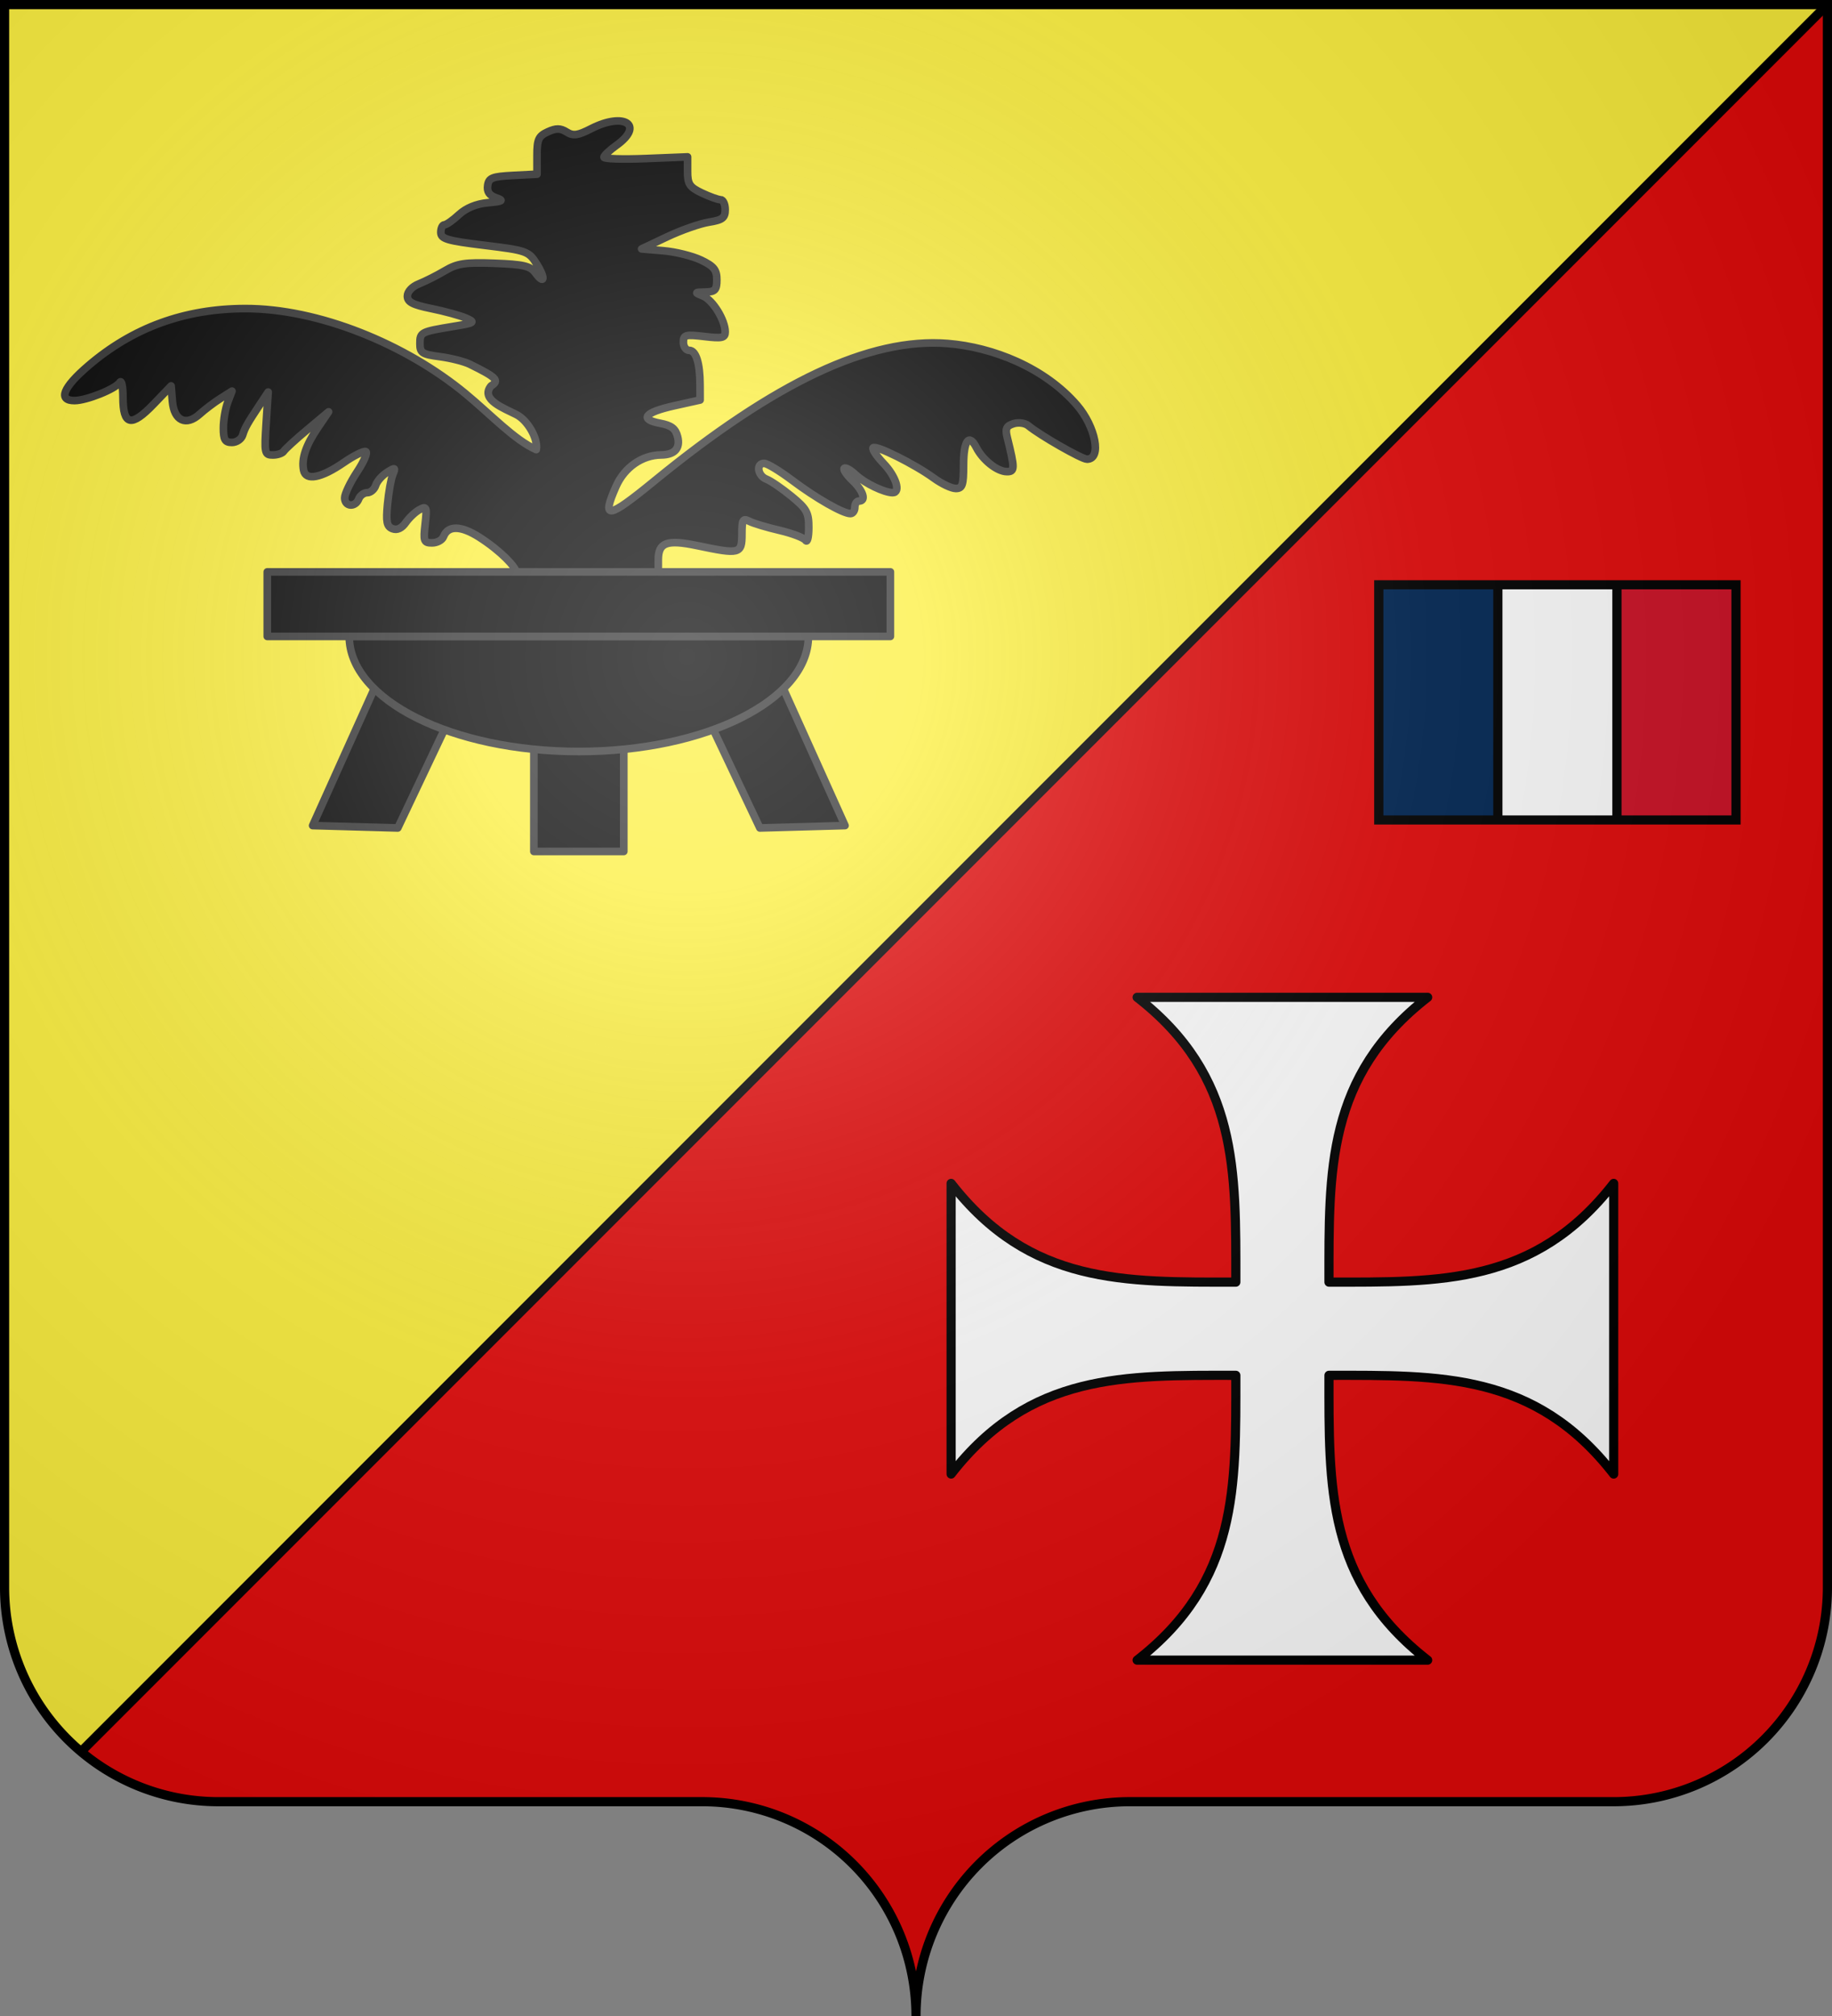 <?xml version="1.0" encoding="UTF-8" standalone="no"?><svg height="660" width="600" xmlns="http://www.w3.org/2000/svg" xmlns:xlink="http://www.w3.org/1999/xlink"><rect width="100%" height="100%" fill="#808080" stroke="none"/><radialGradient id="a" cx="225" cy="215.021" gradientUnits="userSpaceOnUse" r="405"><stop offset="0" stop-color="#fff" stop-opacity=".31"/><stop offset=".19" stop-color="#fff" stop-opacity=".25"/><stop offset=".6" stop-color="#6b6b6b" stop-opacity=".125"/><stop offset="1" stop-opacity=".125"/></radialGradient><path d="m1.5 1.5h597v518.18a70 70.16 0 0 1 -70 70.16h-158.5a70 70.16 0 0 0 -70 70.16 70 70.16 0 0 0 -70-70.16h-158.5a70 70.16 0 0 1 -70-70.16z" fill="#e20909" stroke-linecap="round" stroke-linejoin="round"/><path d="m1.5 1.5v518.18a70 70.16 0 0 0 25.049 53.771l571.951-571.951z" fill="#fcef3c"/><g stroke-width="1.29" transform="matrix(.78 0 0 .77 123.963 10.682)"><g stroke-width="1.29"><path d="m420 234.759h150v100h-150z" fill="#ce1126"/><path d="m420 234.759h100v100h-100z" fill="#fff"/><path d="m420 234.759h50v100h-50z" fill="#002654"/></g><path d="m420 234.758v100h150v-100zm50 .001v100m50-100v100" fill="none" stroke="#000" stroke-width="3.871"/></g><path d="m311.5 482.577v-95.154c25.793 33.209 56.827 32.324 93.247 32.324 0-36.42.885-67.454-32.324-93.247h95.154c-33.209 25.793-32.324 56.827-32.324 93.247 36.42 0 67.454.885 93.247-32.324v95.154c-25.793-33.209-56.827-32.324-93.247-32.324 0 36.42-.885 67.454 32.324 93.247h-95.154c33.209-25.793 32.324-56.827 32.324-93.247-36.42 0-67.454-.885-93.247 32.324z" fill="#fff" stroke="#000" stroke-linecap="round" stroke-linejoin="round" stroke-width="3"/><g stroke="#313131" stroke-linecap="round" stroke-linejoin="round" stroke-width="2.5" transform="matrix(1 0 0 1 -10 10.001)"><path d="m162.471 118.883c-19.792-16.337-48.317-27.909-72.2-27.863-19.807.038-36.789 6.233-51.382 18.744-8.27 7.09-9.967 11.378-4.503 11.378 3.96 0 13.481-3.827 14.868-5.977.553-.857 1.016 1.389 1.027 4.992.029 9.164 2.721 9.751 9.999 2.18l5.759-5.991.427 5.071c.534 6.338 4.5 8.176 8.946 4.146 1.631-1.479 4.675-3.776 6.766-5.105l3.801-2.417-1.404 3.695c-.772 2.032-1.404 5.813-1.404 8.401 0 3.817.526 4.706 2.782 4.706 1.53 0 3.115-1.079 3.523-2.398.759-2.459 1.477-3.725 5.837-10.303l2.515-3.795-.661 10.303c-.624 9.722-.501 10.303 2.177 10.303 1.561 0 3.185-.561 3.608-1.246.423-.685 3.896-3.865 7.718-7.066l6.948-5.82-3.563 5.253c-3.937 5.805-5.363 10.107-4.609 13.908.696 3.505 5.753 2.531 13.096-2.523 3.254-2.24 6.507-3.875 7.227-3.632.72.243-.531 3.215-2.78 6.606-2.25 3.391-4.093 7.244-4.096 8.563-.007 2.929 3.506 3.19 4.598.343.434-1.13 1.691-2.055 2.793-2.055 1.103 0 2.348-1.08 2.767-2.401.419-1.321 2.091-3.231 3.715-4.246 2.677-1.673 2.854-1.609 1.891.688-.584 1.393-1.365 5.761-1.736 9.705-.551 5.863-.252 7.333 1.636 8.058 1.503.577 3.02-.129 4.347-2.023 1.12-1.6 3.16-3.511 4.533-4.246 2.281-1.221 2.436-.81 1.806 4.785-.628 5.573-.424 6.121 2.27 6.121 1.628 0 3.306-.901 3.728-2.003 1.445-3.768 5.687-3.715 11.739.147 7.093 4.526 11.992 9.815 11.992 11.357l46.628.09v-4.042c0-5.699 2.816-6.726 12.741-4.645 13.918 2.918 14.649 2.734 14.649-3.692 0-4.823.306-5.371 2.397-4.291 1.318.68 5.786 2.025 9.929 2.987 4.143.963 7.985 2.431 8.538 3.264.553.833 1.016-1.026 1.027-4.131.018-4.964-.661-6.203-5.631-10.276-3.108-2.547-6.806-5.074-8.217-5.615-2.914-1.117-3.509-5.182-.758-5.182.994 0 5.154 2.517 9.244 5.593 7.725 5.81 16.56 10.848 19.023 10.848.783 0 1.424-.925 1.424-2.055s.616-2.055 1.369-2.055c2.459 0 1.396-3.355-2.121-6.693-1.894-1.797-3.113-3.598-2.71-4.002.403-.403 2.117.564 3.809 2.149 2.92 2.737 9.298 5.805 12.067 5.805 2.723 0 1.086-5.277-2.946-9.498-2.324-2.433-3.886-4.765-3.47-5.181.95-.95 13.69 5.406 19.882 9.918 2.559 1.865 5.795 3.391 7.19 3.391 2.158 0 2.536-1.112 2.536-7.455 0-8.251 1.75-10.727 4.2-5.942 2.117 4.133 6.824 7.848 9.993 7.886 2.637.032 2.65-1.008.136-11.138-.73-2.942-.343-3.81 2.037-4.566 1.641-.521 3.797-.22 4.883.681 3.78 3.138 17.453 10.943 19.171 10.943 5.006 0 2.73-10.715-3.207-17.62-10.64-12.375-27.65-19.075-42.431-20.251-25.512-2.029-56.477 12.62-96.123 45.057-15.221 12.453-17.342 12.747-12.471 1.731 2.761-6.245 8.526-10.254 14.824-10.308 4.367-.037 6.297-2.178 5.354-5.937-.671-2.675-2.035-3.729-5.723-4.421-6.967-1.308-5.149-3.57 4.611-5.739l8.47-1.882-.019-5.043c-.026-7.065-1.344-11.209-3.565-11.209-1.042 0-1.895-1.204-1.895-2.676 0-2.406.691-2.594 6.847-1.864 5.834.691 6.847.469 6.847-1.503 0-3.876-4.073-10.468-7.262-11.753-2.843-1.145-2.801-1.217.756-1.299 3.218-.074 3.766-.662 3.766-4.041 0-3.219-.954-4.41-5.136-6.41-2.825-1.35-8.367-2.73-12.316-3.065l-7.18-.61 8.342-3.947c4.588-2.171 10.746-4.331 13.685-4.802 4.47-.715 5.344-1.386 5.344-4.105 0-1.788-.677-3.25-1.505-3.25-.828 0-3.601-.995-6.163-2.211-3.99-1.894-4.658-2.899-4.658-7.01v-4.799l-13.695.55c-7.532.303-13.695.108-13.695-.432 0-.54 1.849-2.3 4.108-3.91 9.249-6.589 2.586-10.994-8.257-5.46-4.431 2.262-5.888 2.461-8.061 1.104-2.043-1.276-3.462-1.288-6.177-.05-3.022 1.378-3.525 2.481-3.525 7.733v6.127l-7.875.411c-6.823.356-7.93.799-8.289 3.315-.287 2.013.553 3.239 2.739 3.996 2.665.923 2.25 1.175-2.682 1.628-3.743.344-7.129 1.736-9.444 3.882-1.985 1.84-4.135 3.346-4.778 3.346-.643 0-1.17 1.117-1.17 2.482 0 2.126 2.054 2.733 14.323 4.233 13.775 1.684 14.427 1.916 17.041 6.045 2.994 4.731 2.622 7.104-.454 2.896-1.587-2.171-3.955-2.715-13.338-3.059-9.563-.351-12.184.04-16.202 2.416-2.636 1.559-6.488 3.503-8.559 4.321-2.196.866-3.766 2.532-3.766 3.994 0 1.955 1.737 2.86 7.875 4.104 4.331.878 9.415 2.27 11.298 3.094 3.186 1.394 2.901 1.584-4.108 2.737-10.678 1.757-10.956 1.9-10.956 5.659 0 3.005.73 3.48 6.505 4.236 3.578.468 7.998 1.585 9.823 2.482 8.818 4.332 9.809 5.345 6.954 7.11-3.689 4.484 4.501 7.414 8.293 9.372 3.719 1.854 7.194 7.97 6.52 11.473-7.113-3.114-14.886-11.478-23.161-18.308z"/><path d="m214.298 198.348v70.402h-29.451v-70.402zm44.568 0 27.887 61.928-27.887.782-29.712-62.71zm-88.875 0-29.712 62.71-27.887-.782 27.887-61.928z"/><path d="m274.765 198.348c0 20.809-33.665 37.678-75.192 37.678-41.527 0-75.192-16.869-75.192-37.678z"/><path d="m97.536 177.227h204.074v21.121h-204.074z"/></g><path d="m598.5 1.5-571.958 571.958" fill="none" stroke="#000" stroke-width="3"/><path d="m1.5 1.5h597v517.021c0 38.66-31.34 71.479-70 71.479h-158.5c-38.66 0-70 31.34-70 70 0-38.66-31.34-70-70-70h-158.5c-38.66 0-70-32.819-70-71.479z" fill="url(#a)" stroke-linecap="round" stroke-linejoin="round"/><path d="m1.5 1.5h597v518.18a70 70.16 0 0 1 -70 70.16h-158.5a70 70.16 0 0 0 -70 70.16 70 70.16 0 0 0 -70-70.16h-158.5a70 70.16 0 0 1 -70-70.16z" fill="none" stroke="#000" stroke-width="3"/></svg>
